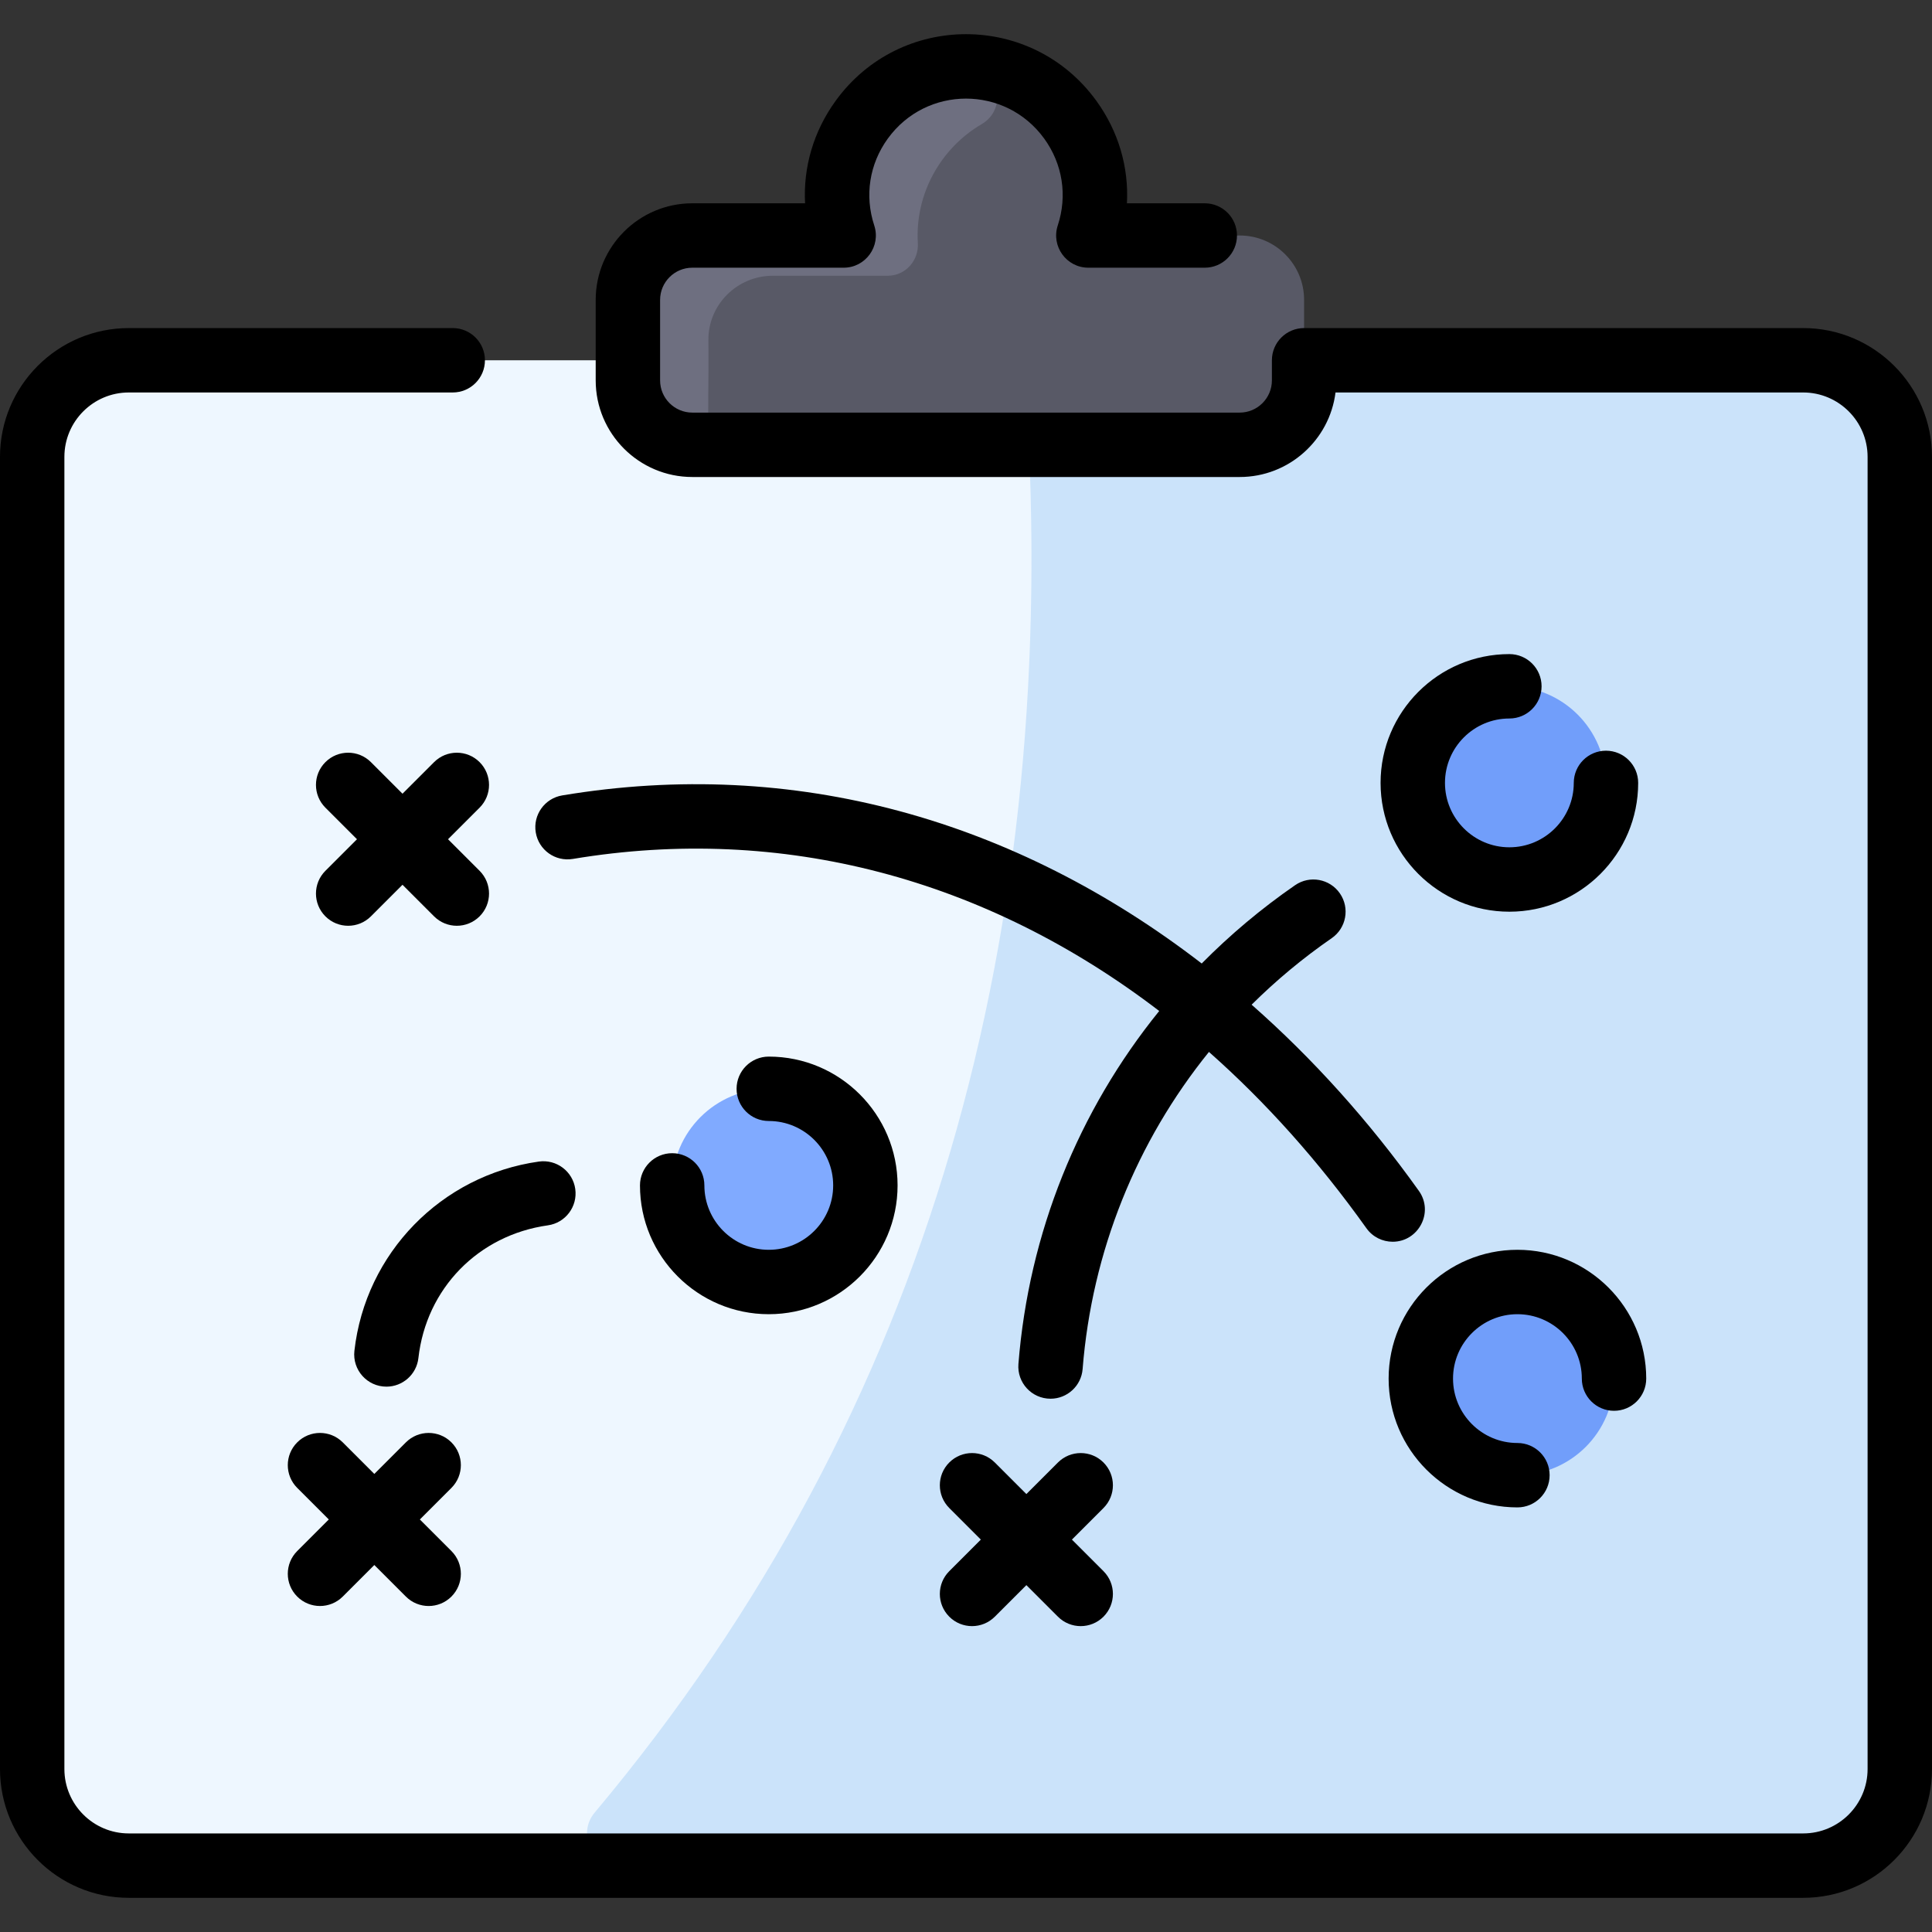 <svg id="Layer_1" enable-background="new 0 0 480 480" height="512" viewBox="0 0 480 480" width="512" xmlns="http://www.w3.org/2000/svg"><rect x="0" y="0" width="480" height="480" fill="#333333" stroke="none"/><path d="m32 89.509c-13.25 0-24 10.75-24 24v326c0 13.25 10.75 24 24 24h416c13.25 0 24-10.75 24-24v-326c0-13.25-10.75-24-24-24z" fill="#eef7ff"/><path d="m472 113.509v326c0 13.255-10.745 24-24 24h-294.156c-6.816 0-10.479-7.953-6.099-13.176 84.303-100.515 115.643-220.278 107.192-352.328-.295-4.603 3.365-8.496 7.978-8.496h185.085c13.255 0 24 10.745 24 24z" fill="#cbe3fa"/><path d="m324 94.509c0 8.837-7.163 16-16 16h-136c-8.837 0-16-7.163-16-16v-20c0-8.837 7.163-16 16-16h32.498c2.487 0 4.352-2.244 3.933-4.695-3.267-19.111 11.472-37.305 31.569-37.305 20.081 0 34.845 18.172 31.57 37.305-.42 2.451 1.446 4.695 3.933 4.695h32.497c8.837 0 16 7.163 16 16z" fill="#585966"/><path d="m243.901 30.838c-10.203 5.962-16.603 17.357-15.866 29.542.265 4.384-3.097 8.129-7.49 8.129h-28.545c-8.84 0-16.075 7.16-16 16 .107 12.666-.232 17.933.087 21.519.214 2.408-1.67 4.481-4.087 4.481-8.837 0-16-7.163-16-16v-20c0-8.837 7.163-16 16-16h32.498c2.487 0 4.352-2.244 3.933-4.695-3.267-19.111 11.472-37.305 31.569-37.305 8.258 0 10.539 10.45 3.901 14.329z" fill="#6e6f80"/><circle cx="375" cy="194.509" fill="#719efa" r="24"/><circle cx="377" cy="342.509" fill="#719efa" r="24"/><circle cx="191" cy="294.509" fill="#80aaff" r="24"/><g><path d="m448 81.509h-124c-4.418 0-8 3.582-8 8v5c0 4.411-3.589 8-8 8h-136c-4.411 0-8-3.589-8-8v-20c0-4.411 3.589-8 8-8h37.603c5.439 0 9.301-5.326 7.6-10.499-2.431-7.394-1.207-15.254 3.361-21.563 9.601-13.265 29.274-13.265 38.879.004 4.564 6.306 5.788 14.164 3.356 21.56-1.699 5.166 2.153 10.499 7.6 10.499h28.925c4.418 0 8-3.582 8-8s-3.582-8-8-8h-19.34c.483-8.985-2.108-17.882-7.58-25.44-15.997-22.1-48.802-22.106-64.801-.004-5.473 7.562-8.066 16.458-7.584 25.444h-28.019c-13.233 0-24 10.767-24 24v20c0 13.233 10.767 24 24 24h136c12.217 0 22.324-9.178 23.806-21h116.194c8.822 0 16 7.178 16 16v326c0 8.822-7.178 16-16 16h-416c-8.822 0-16-7.178-16-16v-326c0-8.822 7.178-16 16-16h80.484c4.418 0 8-3.582 8-8s-3.582-8-8-8h-80.484c-17.645 0-32 14.355-32 32v326c0 17.645 14.355 32 32 32h416c17.645 0 32-14.355 32-32v-326c0-17.646-14.355-32.001-32-32.001z"/><path d="m112.157 358.352c-3.124-3.124-8.189-3.124-11.313 0l-7.844 7.843-7.843-7.843c-3.124-3.124-8.189-3.124-11.313 0-3.125 3.124-3.125 8.189 0 11.313l7.843 7.843-7.843 7.843c-3.125 3.124-3.125 8.189 0 11.313 3.125 3.125 8.189 3.124 11.313 0l7.843-7.842 7.843 7.843c3.125 3.125 8.189 3.124 11.313 0 3.125-3.124 3.125-8.189 0-11.313l-7.843-7.843 7.843-7.843c3.125-3.124 3.125-8.19.001-11.314z"/><path d="m274.157 363.352c-3.124-3.124-8.189-3.124-11.313 0l-7.844 7.843-7.843-7.843c-3.124-3.124-8.189-3.124-11.313 0-3.125 3.124-3.125 8.189 0 11.313l7.843 7.843-7.843 7.843c-3.125 3.124-3.125 8.189 0 11.313 3.125 3.125 8.189 3.124 11.313 0l7.843-7.843 7.843 7.843c3.125 3.125 8.189 3.124 11.313 0 3.125-3.124 3.125-8.189 0-11.313l-7.843-7.843 7.843-7.843c3.125-3.123 3.125-8.189.001-11.313z"/><path d="m119.157 189.352c-3.124-3.124-8.189-3.124-11.313 0l-7.844 7.843-7.843-7.843c-3.124-3.124-8.189-3.124-11.313 0-3.125 3.124-3.125 8.189 0 11.313l7.843 7.843-7.843 7.843c-3.125 3.124-3.125 8.189 0 11.313 3.125 3.125 8.189 3.124 11.313 0l7.843-7.843 7.843 7.843c3.125 3.125 8.189 3.124 11.313 0 3.125-3.124 3.125-8.189 0-11.313l-7.843-7.843 7.843-7.843c3.125-3.123 3.125-8.189.001-11.313z"/><path d="m375 178.509c4.418 0 8-3.582 8-8s-3.582-8-8-8c-17.645 0-32 14.355-32 32s14.355 32 32 32 32-14.355 32-32c0-4.418-3.582-8-8-8s-8 3.582-8 8c0 8.822-7.178 16-16 16s-16-7.178-16-16 7.178-16 16-16z"/><path d="m191 310.509c-8.822 0-16-7.178-16-16 0-4.418-3.582-8-8-8s-8 3.582-8 8c0 17.645 14.355 32 32 32s32-14.355 32-32-14.355-32-32-32c-4.418 0-8 3.582-8 8s3.582 8 8 8c8.822 0 16 7.178 16 16s-7.178 16-16 16z"/><path d="m377 326.509c8.822 0 16 7.178 16 16 0 4.418 3.582 8 8 8s8-3.582 8-8c0-17.645-14.355-32-32-32s-32 14.355-32 32 14.355 32 32 32c4.418 0 8-3.582 8-8s-3.582-8-8-8c-8.822 0-16-7.178-16-16s7.178-16 16-16z"/><path d="m142.315 213.4c52.066-8.68 102.696 4.88 145.689 37.777-20.07 24.78-32.403 55.158-34.98 87.7-.368 4.653 3.306 8.632 7.984 8.632 4.131 0 7.634-3.18 7.966-7.369 2.314-29.224 13.379-56.513 31.387-78.792 14.073 12.443 27.196 27.08 39.124 43.806 1.561 2.189 4.022 3.355 6.52 3.355 6.397 0 10.318-7.301 6.506-12.646-12.379-17.358-26.367-32.893-41.547-46.252 6.069-6.02 12.708-11.559 19.892-16.52 3.636-2.511 4.548-7.493 2.037-11.129-2.51-3.636-7.494-4.548-11.129-2.037-8.417 5.813-16.166 12.338-23.202 19.455-46.376-35.75-101.205-51.38-158.877-41.762-4.358.727-7.302 4.849-6.576 9.207s4.845 7.299 9.206 6.575z"/><path d="m142.922 295.393c-.617-4.375-4.662-7.418-9.038-6.806-24.254 3.418-43.101 22.756-45.833 47.027-.531 4.721 3.153 8.896 7.959 8.896 4.018 0 7.48-3.019 7.94-7.105 1.946-17.285 14.873-30.536 32.167-32.973 4.374-.618 7.421-4.664 6.805-9.039z"/></g></svg>